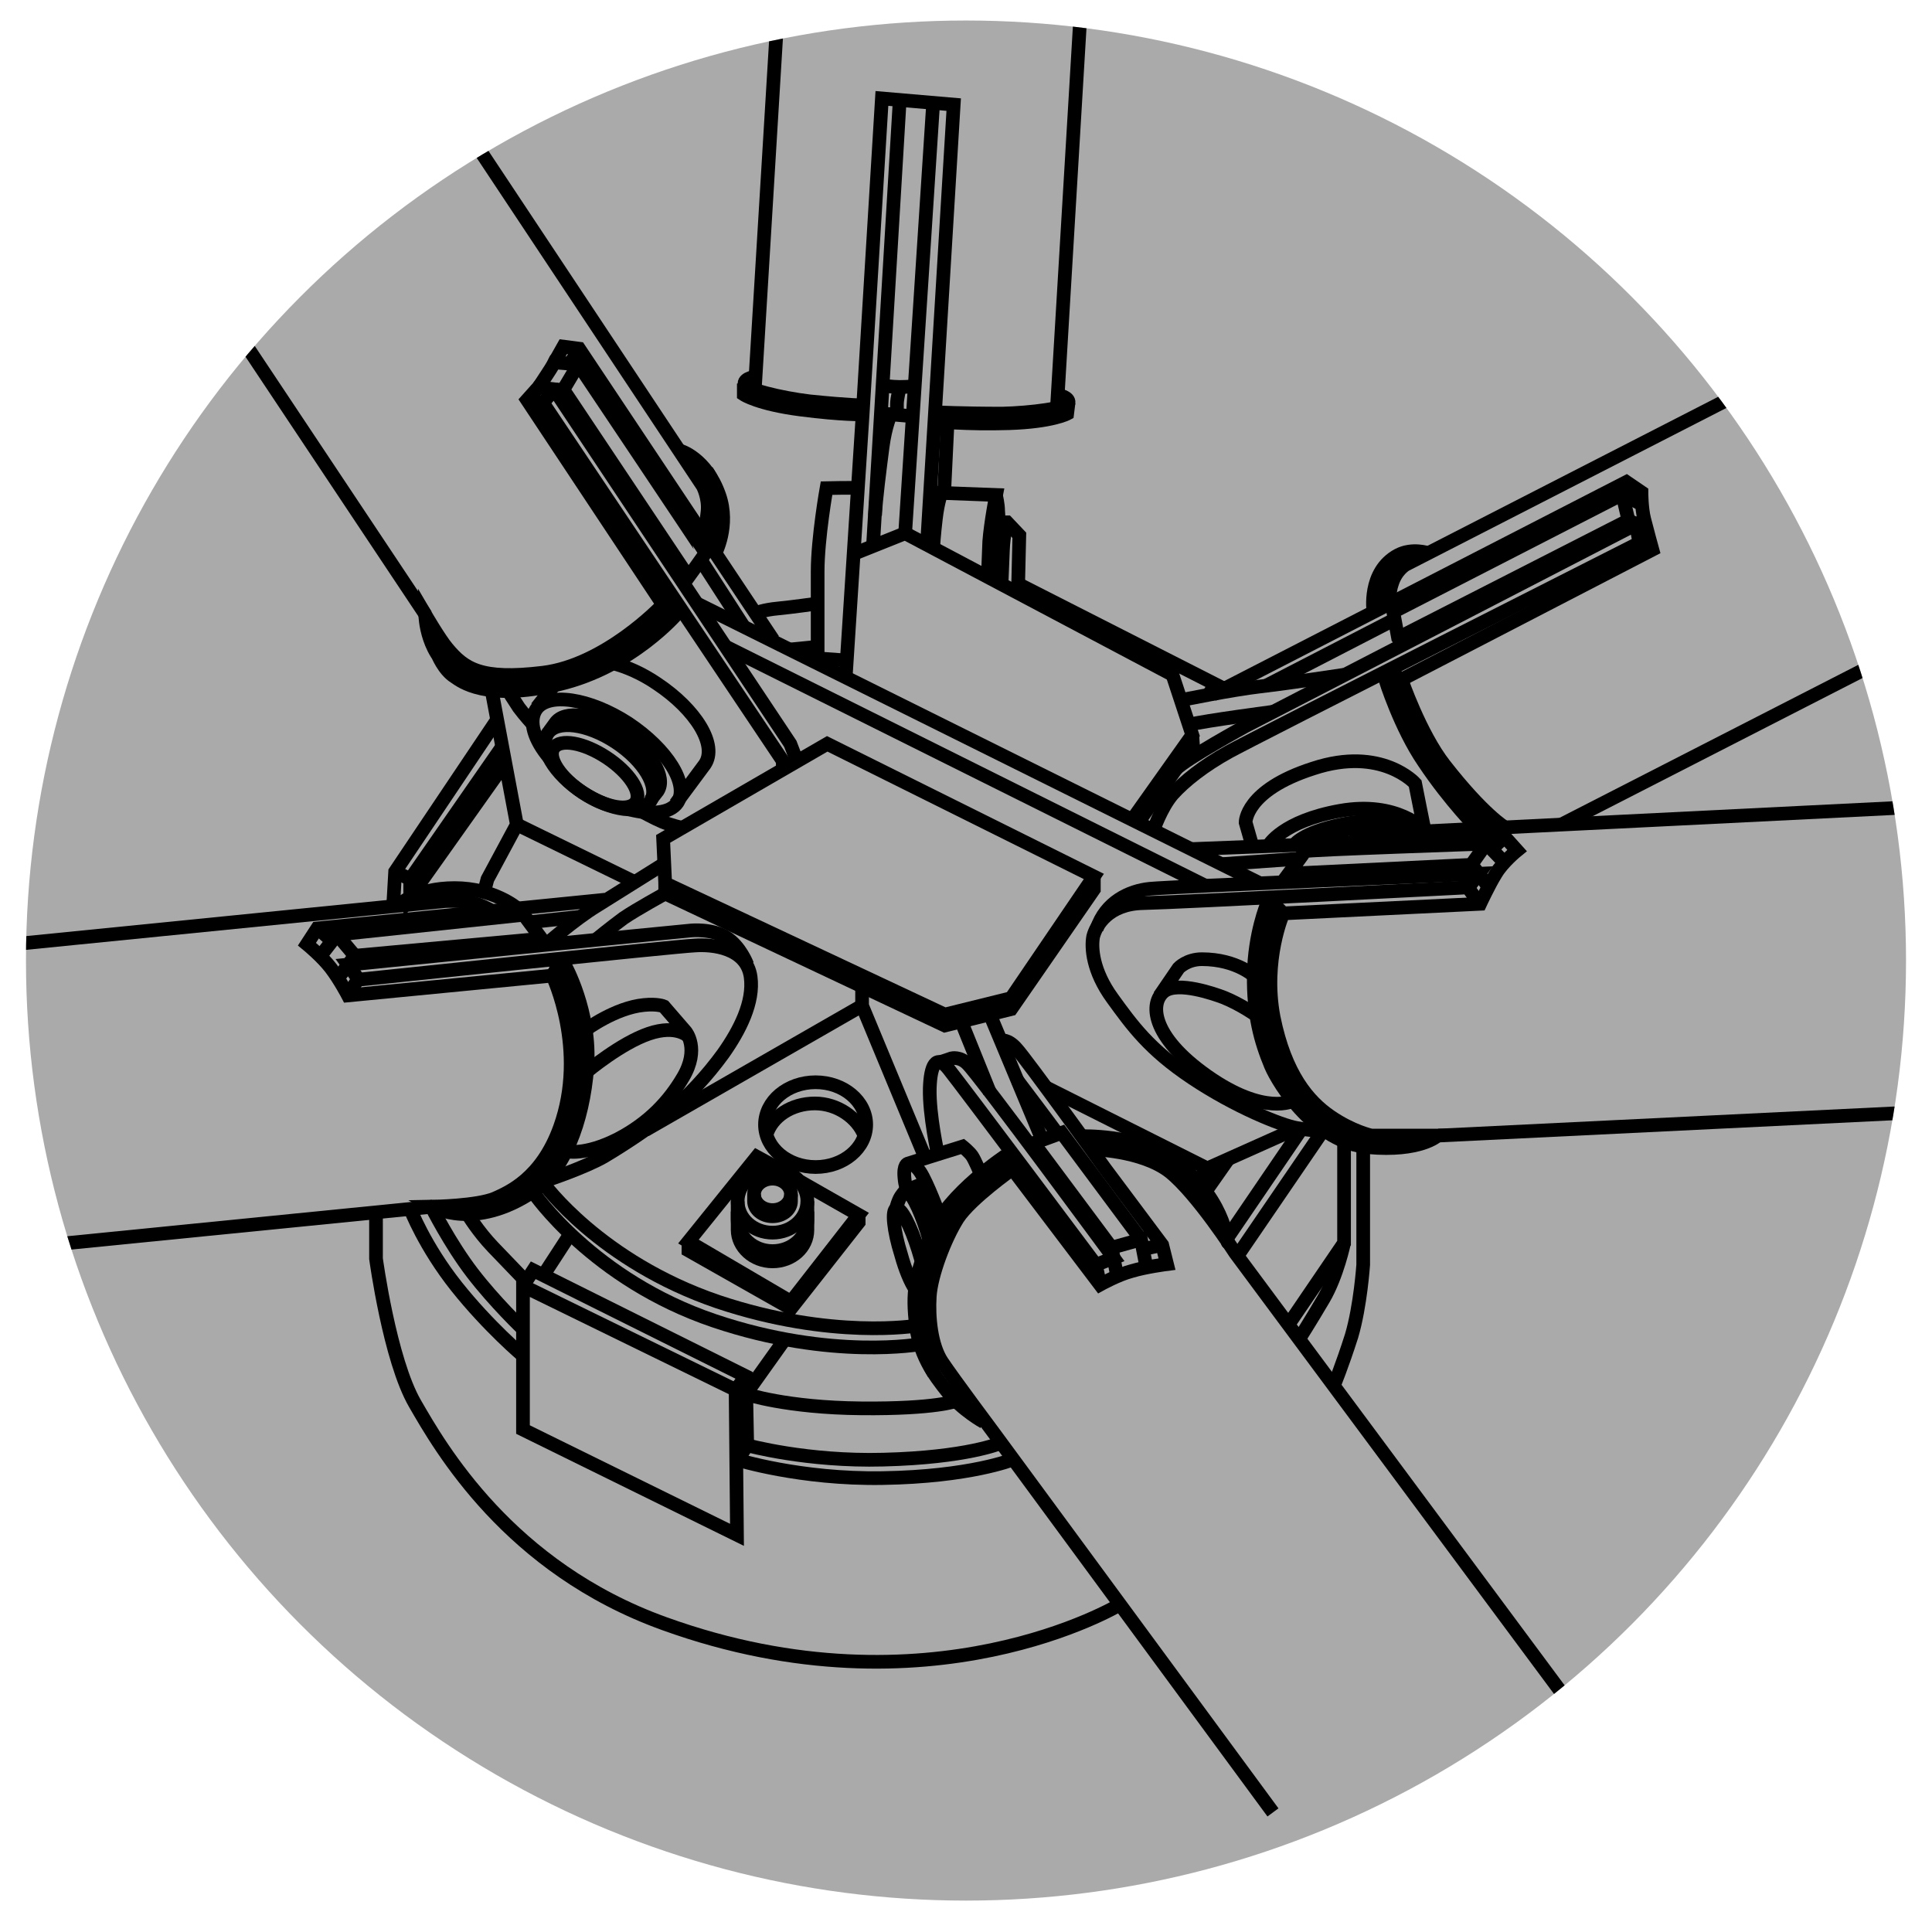 <?xml version="1.0" encoding="UTF-8"?> <!-- Generator: Adobe Illustrator 23.1.1, SVG Export Plug-In . SVG Version: 6.00 Build 0) --> <svg xmlns="http://www.w3.org/2000/svg" xmlns:xlink="http://www.w3.org/1999/xlink" id="Layer_1" x="0px" y="0px" viewBox="0 0 282.6 281.1" style="enable-background:new 0 0 282.6 281.1;" xml:space="preserve"> <style type="text/css"> .st0{clip-path:url(#SVGID_2_);} .st1{fill:none;stroke:#000000;stroke-width:2;stroke-miterlimit:10;} .st2{clip-path:url(#SVGID_4_);} .st3{fill:none;stroke:#000000;stroke-width:7.307;stroke-linecap:round;stroke-linejoin:round;stroke-miterlimit:10;} .st4{clip-path:url(#SVGID_6_);} </style> <g> <defs> <circle id="SVGID_1_" cx="-251" cy="188" r="187.3"></circle> </defs> <use xlink:href="#SVGID_1_" style="overflow:visible;fill:#E2E2E2;"></use> <clipPath id="SVGID_2_"> <use xlink:href="#SVGID_1_" style="overflow:visible;"></use> </clipPath> <g class="st0"> <g> <line class="st1" x1="-175.2" y1="146.9" x2="55.2" y2="83.4"></line> <line class="st1" x1="-218.6" y1="192.4" x2="44.1" y2="120"></line> <line class="st1" x1="44.1" y1="169.6" x2="-112.7" y2="212.9"></line> <polyline class="st1" points="-106.1,214 -104.1,210.6 48.4,234.2 "></polyline> <line class="st1" x1="-114.3" y1="227.8" x2="50.8" y2="253.1"></line> <polyline class="st1" points="-114.3,249.7 -114.3,258 47.1,282.6 "></polyline> </g> </g> </g> <g> <defs> <circle id="SVGID_3_" cx="141.3" cy="140.5" r="137.5"></circle> </defs> <use xlink:href="#SVGID_3_" style="overflow:visible;fill:#AAAAAA;"></use> <clipPath id="SVGID_4_"> <use xlink:href="#SVGID_3_" style="overflow:visible;"></use> </clipPath> <g class="st2"> <g> <polygon class="st1" points="121,108.8 97,122.7 97.3,129.2 138.2,148.4 147.9,146 160,128.2 "></polygon> <polyline class="st1" points="97.3,129.2 97.3,130.7 138.2,150 147.9,147.6 160,130.1 160,128.2 "></polyline> <line class="st1" x1="138.2" y1="148.4" x2="138.2" y2="150"></line> <line class="st1" x1="147.9" y1="146" x2="147.9" y2="147.6"></line> <polyline class="st1" points="114.5,112.6 114.5,111.3 79.4,58.9 "></polyline> <path class="st1" d="M116.6,111.4l-1-2.6L81.1,57c-0.1,0-2.3-0.4-2.3-0.4l-1.7,1.9l19.9,30"></path> <path class="st1" d="M99.4,84.4h1.3c0,0,2.4-3.3,2.4-3.4S84.6,53.3,84.6,53.3L81.1,53c0,0-0.3,0.6-1.1,1.8 c-0.7,1.1-1.2,1.8-1.2,1.8"></path> <polyline class="st1" points="84.6,53.3 82.4,57 100.7,84.4 "></polyline> <polyline class="st1" points="82.4,57 81.1,57 79.4,58.9 77.1,58.6 "></polyline> <polyline class="st1" points="81.1,53 82.4,50.7 84.7,51 113.1,93.6 "></polyline> <line class="st1" x1="84.7" y1="51" x2="83.4" y2="53.2"></line> <line class="st1" x1="102.5" y1="81.9" x2="108.7" y2="91.5"></line> <line class="st1" x1="102" y1="88.3" x2="184.3" y2="129.2"></line> <line class="st1" x1="176.4" y1="129.6" x2="106.2" y2="94.6"></line> <path class="st1" d="M125.3,71.4c-0.2-0.1-4.4,0-4.4,0s-1.3,7.3-1.3,12.2c0,4.9,0,12.7,0,12.7l4.1,0.3"></path> <path class="st1" d="M119.4,88.3c0,0-3.5,0.5-5.6,0.7c-2.2,0.2-3.3,0.7-3.3,0.7"></path> <line class="st1" x1="119.6" y1="94.6" x2="115.6" y2="95"></line> <polyline class="st1" points="123.7,99.1 126.2,60.3 129,14.4 139.5,15.3 135.6,79.6 "></polyline> <line class="st1" x1="127.7" y1="79.8" x2="131.6" y2="14.7"></line> <line class="st1" x1="136.5" y1="15" x2="132.4" y2="78"></line> <path class="st1" d="M129.1,56.4c0,0,1.4,0.2,2.5,0.2c1.1,0,2.3-0.1,2.3-0.1"></path> <path class="st1" d="M133.6,60.9l-3.3-0.3c0,0-0.8,1.7-1.2,4.8c-0.4,3.1-1,7.7-1.1,10"></path> <path class="st1" d="M131.6,56.7c0,0-0.4,1.6-0.4,2.4s0,1.6,0,1.6"></path> <polyline class="st1" points="124.9,81 132.4,78 171.5,98.7 174.4,107.5 165.6,119.9 "></polyline> <path class="st1" d="M110.5,55.1c0,0-1.6,0.2-1.6,1s5.3,2.1,9.5,2.6c5.8,0.6,8,0.6,8,0.6"></path> <path class="st1" d="M108.8,56.1v1.6c0,0,2.1,1.4,8.3,2.2c6.2,0.8,9.1,0.7,9.1,0.7"></path> <path class="st1" d="M154.9,57.8c0,0,1.5,0.3,1.4,1.1s-5.5,1.5-9.7,1.6c-5.8,0-9.8-0.2-9.8-0.2"></path> <path class="st1" d="M156.3,58.9l-0.2,1.6c0,0-2.2,1.2-8.5,1.4c-6.3,0.2-10.9-0.3-10.9-0.3"></path> <line class="st1" x1="110.4" y1="57" x2="114.9" y2="-17.1"></line> <line class="st1" x1="154.6" y1="59.7" x2="159.1" y2="-15.6"></line> <path class="st1" d="M136.5,80.1c0,0,0.1-1.8,0.4-4.3c0.3-2.5,0.8-3.7,0.8-3.7l8,0.3c0,0-0.8,4.1-1,6.8c-0.1,2.7-0.2,5.1-0.2,5.1 "></path> <path class="st1" d="M145.7,72.5c0,0,0.3,1.3,0.3,2.2c0.1,0.9,0,1.5,0,1.5"></path> <path class="st1" d="M148.9,86.7l0.2-8.4l-1.8-1.9h-1.8c0,0-0.1,0.4-0.4,2.4c-0.3,2.3-0.3,5.7-0.3,5.7"></path> <path class="st1" d="M147.3,76.4c0,0-0.5,1.6-0.6,4.1c-0.1,2.5-0.2,4.9-0.2,4.9"></path> <path class="st1" d="M138.6,61.8c0,0-0.5,10.4-0.5,10.4"></path> <path class="st1" d="M99.4,65.9c0.1,0,3.9,1.1,5.8,6.5c1.6,4.5-0.6,8.6-0.6,8.6"></path> <path class="st1" d="M103.9,79.8c0.1-0.2,1.5-3.4,1.2-5.9c-0.3-3.1-1.7-5-1.7-5"></path> <path class="st1" d="M102.9,78.4c0,0,0.4-1.6,0.6-3.6c0.2-2-0.7-3.7-0.7-3.7L46.3-14"></path> <path class="st1" d="M98.3,88.7h-1.6c0,0-8.2,8.6-17.3,9.7c-9.1,1.1-11.5-0.6-14-3.6c-1.1-1.3-3.2-4.9-3.2-4.9s0.1,6.4,5,8.7 s12.6,1.4,18.3-1C93.6,94.3,98.3,88.7,98.3,88.7l0.8,1c0,0-6.7,7.9-17.4,10.4S67.4,99.6,66.5,99c-1.6-1-2.5-3.3-2.5-3.3"></path> <line class="st1" x1="62.3" y1="90" x2="-4.5" y2="-10.3"></line> <ellipse transform="matrix(0.549 -0.836 0.836 0.549 -55.485 123.906)" class="st1" cx="87" cy="113.3" rx="3.1" ry="7.2"></ellipse> <ellipse transform="matrix(0.549 -0.836 0.836 0.549 -54.261 123.868)" class="st1" cx="87.6" cy="112.2" rx="4.4" ry="9"></ellipse> <path class="st1" d="M95.1,117.1l1.1-1.4c1.3-2-1-5.8-5.1-8.6c-4.1-2.7-8.6-3.3-9.9-1.3l-0.8,1.1"></path> <path class="st1" d="M80.4,110.9c-2.3-2.7-3.1-5.4-2-7.1c1.7-2.6,7.8-1.7,13.5,2c5.7,3.8,8.9,8.9,7.2,11.6c-1.1,1.6-3.9,1.8-7,1"></path> <path class="st1" d="M89.6,97c2,0.5,4.3,1.5,6.5,3c5.7,3.8,8.9,9,7,11.8l-4.3,5.8"></path> <line class="st1" x1="78.5" y1="103.5" x2="81.1" y2="100.2"></line> <polyline class="st1" points="71.9,100.9 75.6,120.6 71.3,128.6 70.8,130.5 "></polyline> <path class="st1" d="M74.3,101c0,0,0.8,1.3,1.6,2.5c0.9,1.2,2,2.4,2,2.4"></path> <path class="st1" d="M99.8,121.1c0,0-1.7-0.4-2.9-0.9s-3-1.5-3-1.5"></path> <polyline class="st1" points="72.7,105.3 57.8,127.5 57.5,132.7 "></polyline> <line class="st1" x1="60" y1="128.6" x2="57.8" y2="127.5"></line> <polyline class="st1" points="73.9,111.6 60,131.2 60,128.6 73.4,109.3 "></polyline> <line class="st1" x1="92.6" y1="128.9" x2="75.6" y2="120.6"></line> <path class="st1" d="M58.3,132.4c0,0,2.5-2.5,8.2-2.5c5.7,0,9.1,2.9,9.1,2.9"></path> <path class="st1" d="M-25.9,140.9l91-9.1c0,0,2.3-0.1,3.8,0.2c1.4,0.3,2.8,1.1,2.8,1.1"></path> <polyline class="st1" points="46.9,139.8 49.3,136.7 76.6,133.8 79.2,137.3 78.4,138.4 "></polyline> <line class="st1" x1="46.5" y1="135.8" x2="48.5" y2="137.6"></line> <polyline class="st1" points="49.3,136.7 51.9,139.8 49.5,143 "></polyline> <line class="st1" x1="51.9" y1="139.8" x2="79.2" y2="137.3"></line> <path class="st1" d="M50.9,145.5l1.5-2.3l-1.5-2.1c0,0,47.8-4.8,50.2-5c0,0,3-0.3,5.1,1s3.1,4,3.1,4"></path> <path class="st1" d="M52.4,143.3c0,0,46.6-4.9,49.2-5c2.6-0.2,7.6,0.3,8.2,4.6c0.5,3.7-1.6,7.8-4,11.2c-2.4,3.3-5.2,6.3-8,8.6 c-2.8,2.3-6.8,4.9-9.5,6.5c-2.8,1.6-8.2,3.4-8.2,3.4"></path> <path class="st1" d="M81.6,141.3c0,0,3.5,6,3.3,12.1c-0.1,6.2-0.9,10.4-2.4,13.5c-1.5,3.1-3.4,6.5-6.8,8.6"></path> <path class="st1" d="M80.8,142.7c0,0,5.2,10.8,1.1,22.2c-2.7,7.5-7.5,9.5-9.5,10.4c-2.6,1.1-9.1,1.2-9.1,1.2s6.1,3.6,14.8-2.3 c4.3-2.9,7.2-10,7.8-18.1c0.6-8.1-3.3-15-3.3-15l-1,0.2L80.8,142.7l-29.9,2.9c0,0-1.2-2.3-2.5-4s-3.5-3.5-3.5-3.5l1.5-2.3 l42.1-4.2"></path> <line class="st1" x1="63.3" y1="176.5" x2="-29" y2="185.7"></line> <path class="st1" d="M97.2,126.3l-9.9,6.2c-3.3,2-7.6,5.8-7.6,5.8"></path> <path class="st1" d="M97.3,130.7c0,0-4.2,2.3-6.1,3.6c-1.9,1.4-4.1,3.2-4.1,3.2"></path> <line class="st1" x1="84.8" y1="134.1" x2="77.4" y2="134.9"></line> <path class="st1" d="M85.7,150.6c0,0,4.3-3.2,8.5-3.6c2-0.2,2.9,0.2,2.9,0.2l3.2,3.7c0,0,2.1,2.5-0.4,6.7c-2,3.4-4.9,6.6-9.5,9 c-4.9,2.5-7.6,1.8-7.6,1.8"></path> <path class="st1" d="M100.7,151.6c0,0-1.7-1.8-5.8-0.4s-9,5.5-9,5.5"></path> <polyline class="st1" points="174.4,107.5 174.5,109 166.5,120.3 "></polyline> <polyline class="st1" points="148.9,85.4 177.8,100.1 176.7,101.7 "></polyline> <path class="st1" d="M196.6,98.7c0,0-7.9,1.2-12.2,1.7s-11.6,2-11.6,2"></path> <path class="st1" d="M186.3,104.1c0,0-9.9,1.3-12.4,1.9"></path> <path class="st1" d="M177.4,101.6l24.9-12.8l35.6-18.3l2.2,1.5c0,0,0,2.3,0.4,3.9s1.2,4.5,1.2,4.5l-36.7,19l-1.1-0.8l-1.3,0.7 c0,0,2.2,7.1,5.7,12.2c3.8,5.7,7.9,9.8,7.9,9.8"></path> <line class="st1" x1="185" y1="100.4" x2="203.8" y2="90.7"></line> <polyline class="st1" points="240.2,73.8 237.3,72.3 203.8,89.5 204.5,93.3 205.4,94.3 "></polyline> <polyline class="st1" points="204.5,93.3 238.2,76.1 237.3,72.3 "></polyline> <line class="st1" x1="237.9" y1="70.5" x2="238.2" y2="72.8"></line> <line class="st1" x1="241" y1="77.5" x2="238.2" y2="76.1"></line> <path class="st1" d="M241.7,80.4l-1.9-1l-0.5-2.7l-57.1,29.5c0,0-8.6,4.7-10.2,6.3"></path> <path class="st1" d="M239.8,79.4c0,0-56.5,28.6-60.1,30.6s-6.4,4.2-8.2,6.2c-1.7,2-2.8,5.3-2.8,5.3"></path> <path class="st1" d="M204,98.6c0,0,2.9,7.9,6.2,13.1c3.4,5.1,8.1,9.5,8.1,9.5"></path> <path class="st1" d="M205,99.4c0,0,2.7,7.9,6.3,12.5c5.7,7.3,8.8,9.1,8.8,9.1"></path> <path class="st1" d="M200.9,89.5c0,0-0.9-5.9,3.6-8.3c2.1-1.1,4.4-0.3,4.4-0.3"></path> <path class="st1" d="M205.7,80.8c0,0-2.7,0.8-3.4,4.2c-0.5,2.6-0.2,4-0.2,4"></path> <path class="st1" d="M203.2,88.3c0,0,0-1.8,0.4-2.9c0.6-2,2-2.8,2-2.8l99.5-51"></path> <line class="st1" x1="228.4" y1="120.6" x2="311.6" y2="78"></line> <path class="st1" d="M183.2,123.8l-1-3.5c0,0-0.1-4.7,9.9-7.9c10-3.3,14.9,2.2,14.9,2.2s1.4,7.1,1.4,6.9c0-0.1-4-4.4-12.4-2.9 c-8.4,1.5-10.4,5-10.4,5"></path> <path class="st1" d="M207.7,121.7c0,0-4.5-2.6-11.4-1.1c-5.9,1.2-7,3-7,3"></path> <path class="st1" d="M202.8,120.3c0,0-2.4,0.1-5.7,1c-3.7,1-4.6,2.2-4.6,2.2"></path> <path class="st1" d="M303.2,116.9l-98.8,4.9c0,0-1.8-0.1-4,0.4c-2.2,0.5-2.7,1-2.7,1"></path> <path class="st1" d="M220.1,126.2l-2.7-2.8c0,0-26.4,0.9-26.5,1.1c-0.1,0.2-2.4,3.3-2.4,3.3l26.7-1.3l2.2-3.1"></path> <line class="st1" x1="220.1" y1="122.4" x2="218.2" y2="124.2"></line> <line class="st1" x1="190.1" y1="125.6" x2="178.7" y2="126.4"></line> <line class="st1" x1="215.3" y1="126.5" x2="217.8" y2="129.8"></line> <path class="st1" d="M216.5,132.3l-1.8-2.5c0,0-42.4,2.2-47.5,2.3c-5.1,0.1-6.9,3.3-7.3,4.9c-0.3,1.6-0.1,5,2.8,9 c2.9,4,5.4,7.5,11.7,11.7c6.3,4.2,13,6.9,15.3,7.3s4.2,0.5,4.2,0.5"></path> <path class="st1" d="M214.8,129.8l1.5-2c0,0-45.1,1.9-48.1,2.2c-3,0.3-6.5,1.9-7.8,5.9"></path> <line class="st1" x1="188.5" y1="127.8" x2="189.4" y2="129"></line> <path class="st1" d="M186.5,132.2c0,0-2,6.3-2.1,11.3c-0.2,4.9,1.7,10.2,3.8,14.5c2.1,4.2,7,8.2,11.2,9.7"></path> <path class="st1" d="M187.7,133.6c0,0-3,6.8-1.4,15.2c1.7,8.4,5.1,12.3,8.3,14.5s6,2.8,6,2.8l9.7,0c0,0-2.5,2.4-10.2,1.7 c-7.7-0.7-13-9.1-14.2-11.9c-1.5-3.6-2.6-7.5-2.5-13.4s1.9-10.2,1.9-10.2l1-0.1L187.7,133.6l28.8-1.4c0,0,1.3-2.8,2.3-4.4 c1-1.7,3.1-3.4,3.1-3.4s-1.8-2-1.8-2s-45.9,1.8-45.9,1.8"></path> <line class="st1" x1="210.4" y1="166.1" x2="308.9" y2="161.3"></line> <path class="st1" d="M183.6,142.9c0,0-2.6-2.6-7.8-2.6c-2.2,0-3.4,1.3-3.4,1.3l-2.8,4.1"></path> <path class="st1" d="M189.2,161c0,0-4.2,2.3-12.6-3.6c-8.4-5.9-8.4-10.8-6.3-12.4c2-1.5,7.4,0.4,8.7,0.9c2.5,1,4.9,2.7,4.9,2.7"></path> <polyline class="st1" points="189.8,165 176.6,170.9 153.1,159.1 "></polyline> <line class="st1" x1="140.6" y1="149.4" x2="144.8" y2="159.8"></line> <line class="st1" x1="144.8" y1="148.4" x2="152.4" y2="166.6"></line> <path class="st1" d="M146.4,152.2c0,0,1-0.3,2.3,1.2c1.4,1.5,13,17.6,13,17.6l8.3,11.1l0.7,2.8c0,0-3.1,0.4-5.1,1 c-2,0.5-4.7,2-4.7,2L148.1,171l-0.2-1.6l-0.6-0.5c0,0-8.7,5.7-11,11.5c-2.2,5.8-2.9,7.8-2.4,12.7c0.4,4.9,2.7,8,4.7,10.5 c2.2,2.7,5.3,4.4,5.3,4.4"></path> <path class="st1" d="M137.2,168.9c0,0-1.3-5.8-1.2-9.7c0.1-3.3,0.9-5.1,2.7-2.9c2,2.5,21.6,28.7,21.6,28.7l0.6,2.9"></path> <path class="st1" d="M160.3,185l2.6-1c0,0-19.7-26.8-21.4-28.4c-1.1-1.1-2.3-0.8-2.3-0.8s-1.7,0.6-1.9,0.6"></path> <polyline class="st1" points="163.4,186.6 162.6,182.5 166.9,181.3 167.7,185.4 "></polyline> <line class="st1" x1="170" y1="182.1" x2="167.2" y2="182.7"></line> <polyline class="st1" points="166.9,181.3 155.3,165.7 151.2,167.2 151.2,168.4 "></polyline> <line class="st1" x1="151.2" y1="167.2" x2="162.6" y2="182.5"></line> <path class="st1" d="M154.7,165.9c0-0.1-5.9-7.9-5.9-7.9"></path> <path class="st1" d="M158.2,166.2c0,0,7.7-0.3,12.8,3.1c8.1,5.3,8.6,12.6,8.6,12.5"></path> <path class="st1" d="M159.6,168.1c0,0,7.4,0.1,11.5,3.3c4,3.2,9.6,11.9,9.6,11.9l62.2,83.8"></path> <line class="st1" x1="176.6" y1="170.9" x2="175.2" y2="172.7"></line> <line class="st1" x1="176.4" y1="174.2" x2="179.7" y2="169.5"></line> <line class="st1" x1="190.4" y1="165.1" x2="179.7" y2="180.8"></line> <line class="st1" x1="193.5" y1="165.4" x2="181" y2="183.7"></line> <polyline class="st1" points="196.6,166.9 196.6,181.8 188.5,193.7 "></polyline> <path class="st1" d="M196.6,181.8c0,0-1,4.8-3,8.2c-2,3.4-3.6,5.9-3.6,5.9"></path> <path class="st1" d="M199.4,167.7V185c0,0-0.4,6-1.7,10.4c-1.4,4.4-2.6,7.3-2.6,7.3"></path> <polyline class="st1" points="126.1,144.3 126.1,147.1 135.4,169.5 "></polyline> <path class="st1" d="M143.4,171.6c0,0-0.8-1.9-1.2-2.5s-1.4-1.4-1.4-1.4l-8,2.5c0,0-0.7,0.1-0.5,2.1c0.1,1.2,0.4,1.8,0.4,1.8"></path> <path class="st1" d="M132.8,170.3c0,0,1-0.5,2.2,1.8c1.2,2.3,2.6,6.2,2.6,6.2"></path> <path class="st1" d="M133.9,188.6c-0.7-1-1.5-2.9-2.1-5.1c-1.1-3.5-1.4-6.5-0.7-6.7c0.7-0.2,2.1,2.5,3.2,6c0.1,0.4,0.5,1.6,0.6,2 "></path> <path class="st1" d="M136,181.6c-0.1-0.4-0.3-1-0.4-1.4c-1.1-3.5-2.5-6.2-3.2-6c0,0-0.6,0.6-0.9,1.3c-0.3,0.7-0.4,1.2-0.4,1.2"></path> <path class="st1" d="M132.3,174.2l1.8-0.7c0,0,1,0.4,1.8,2.2c0.7,1.6,1.2,3.2,1.2,3.2"></path> <path class="st1" d="M148,169.4c0,0-6,3.9-8.7,7.7c-2.1,2.9-3.8,6.9-4.5,9.8c-0.9,3.9-0.6,10.1,1.8,14"></path> <path class="st1" d="M148.1,171c0,0-6.1,4.3-8,7.2c-1.9,3-3.9,8.3-4.1,11.4c-0.2,3.1,0.2,7.2,1.8,9.6c1.6,2.4,7.5,10.3,7.5,10.3 l40.9,55.6"></path> <line class="st1" x1="126.1" y1="147.1" x2="94.4" y2="165.3"></line> <ellipse class="st1" cx="119.3" cy="164.5" rx="7.4" ry="6.2"></ellipse> <path class="st1" d="M112.1,166c0.8-2.7,3.7-4.6,7.1-4.6c3.3,0,6.2,2.1,7.2,4.6"></path> <ellipse class="st1" cx="113" cy="174.7" rx="2.7" ry="2.3"></ellipse> <path class="st1" d="M115.7,174.7v1c0,1.2-1.2,2.2-2.7,2.2s-2.7-1-2.7-2.2v-1"></path> <ellipse class="st1" cx="113" cy="175.7" rx="5.1" ry="4.6"></ellipse> <path class="st1" d="M118.1,175.7v2.7c0,2.6-2.3,4.6-5.1,4.6s-5.1-2.1-5.1-4.6v-2.7"></path> <path class="st1" d="M118.1,177.2v2.7c0,2.6-2.3,4.6-5.1,4.6s-5.1-2.1-5.1-4.6v-2.7"></path> <polyline class="st1" points="114,171 110.7,169.2 100.7,181.6 115.7,190.4 125.6,177.7 117,172.8 "></polyline> <polyline class="st1" points="100.7,181.6 100.7,182.9 115.7,191.4 125.6,178.8 125.6,177.7 "></polyline> <line class="st1" x1="115.7" y1="190.4" x2="115.7" y2="191.4"></line> <path class="st1" d="M79.5,173.1c0,0,8.2,11.4,25.5,17.3c16.7,5.6,29.1,3.5,29.1,3.5"></path> <path class="st1" d="M78,174.4c0,0,8.7,12.8,26.5,18.8c17.2,5.8,30.2,3.4,30.2,3.4"></path> <polygon class="st1" points="76.5,188.1 76.5,209.1 107.8,224.5 107.6,203.3 "></polygon> <polyline class="st1" points="76.5,188.1 78,185.8 109.1,201.3 109.3,211.4 107.8,213.7 "></polyline> <line class="st1" x1="109.1" y1="201.3" x2="107.6" y2="203.3"></line> <line class="st1" x1="79.5" y1="186.5" x2="83.4" y2="180.5"></line> <path class="st1" d="M114.8,195.9l-5.7,8c0,0,5.9,2,16.9,2.1c11,0.1,13.9-1.1,13.9-1.1"></path> <path class="st1" d="M109.3,211.4c0,0,8.7,2.4,19.9,2.1c12.2-0.3,17.1-2.4,17.1-2.4"></path> <path class="st1" d="M107.8,213.5c0,0,9.2,2.9,21.3,2.7c12.8-0.2,19-2.7,19-2.7"></path> <path class="st1" d="M68.4,177.6c0,0,1.5,2.5,3.7,4.8c2.2,2.3,4.9,5.1,4.9,5.1"></path> <path class="st1" d="M60,176.8c0,0,2.1,5.5,6.8,11.4s9.7,10.1,9.7,10.1"></path> <path class="st1" d="M63.1,176.5c0,0,2.7,5.4,6,9.7c3.3,4.3,7.4,8.2,7.4,8.2"></path> <path class="st1" d="M55,177.3v6.8c0,0,2,14.8,5.7,21.2c3.7,6.4,13.7,24,36.5,32.2c38.8,14,66.6-2.8,66.6-2.8"></path> </g> </g> </g> </svg> 